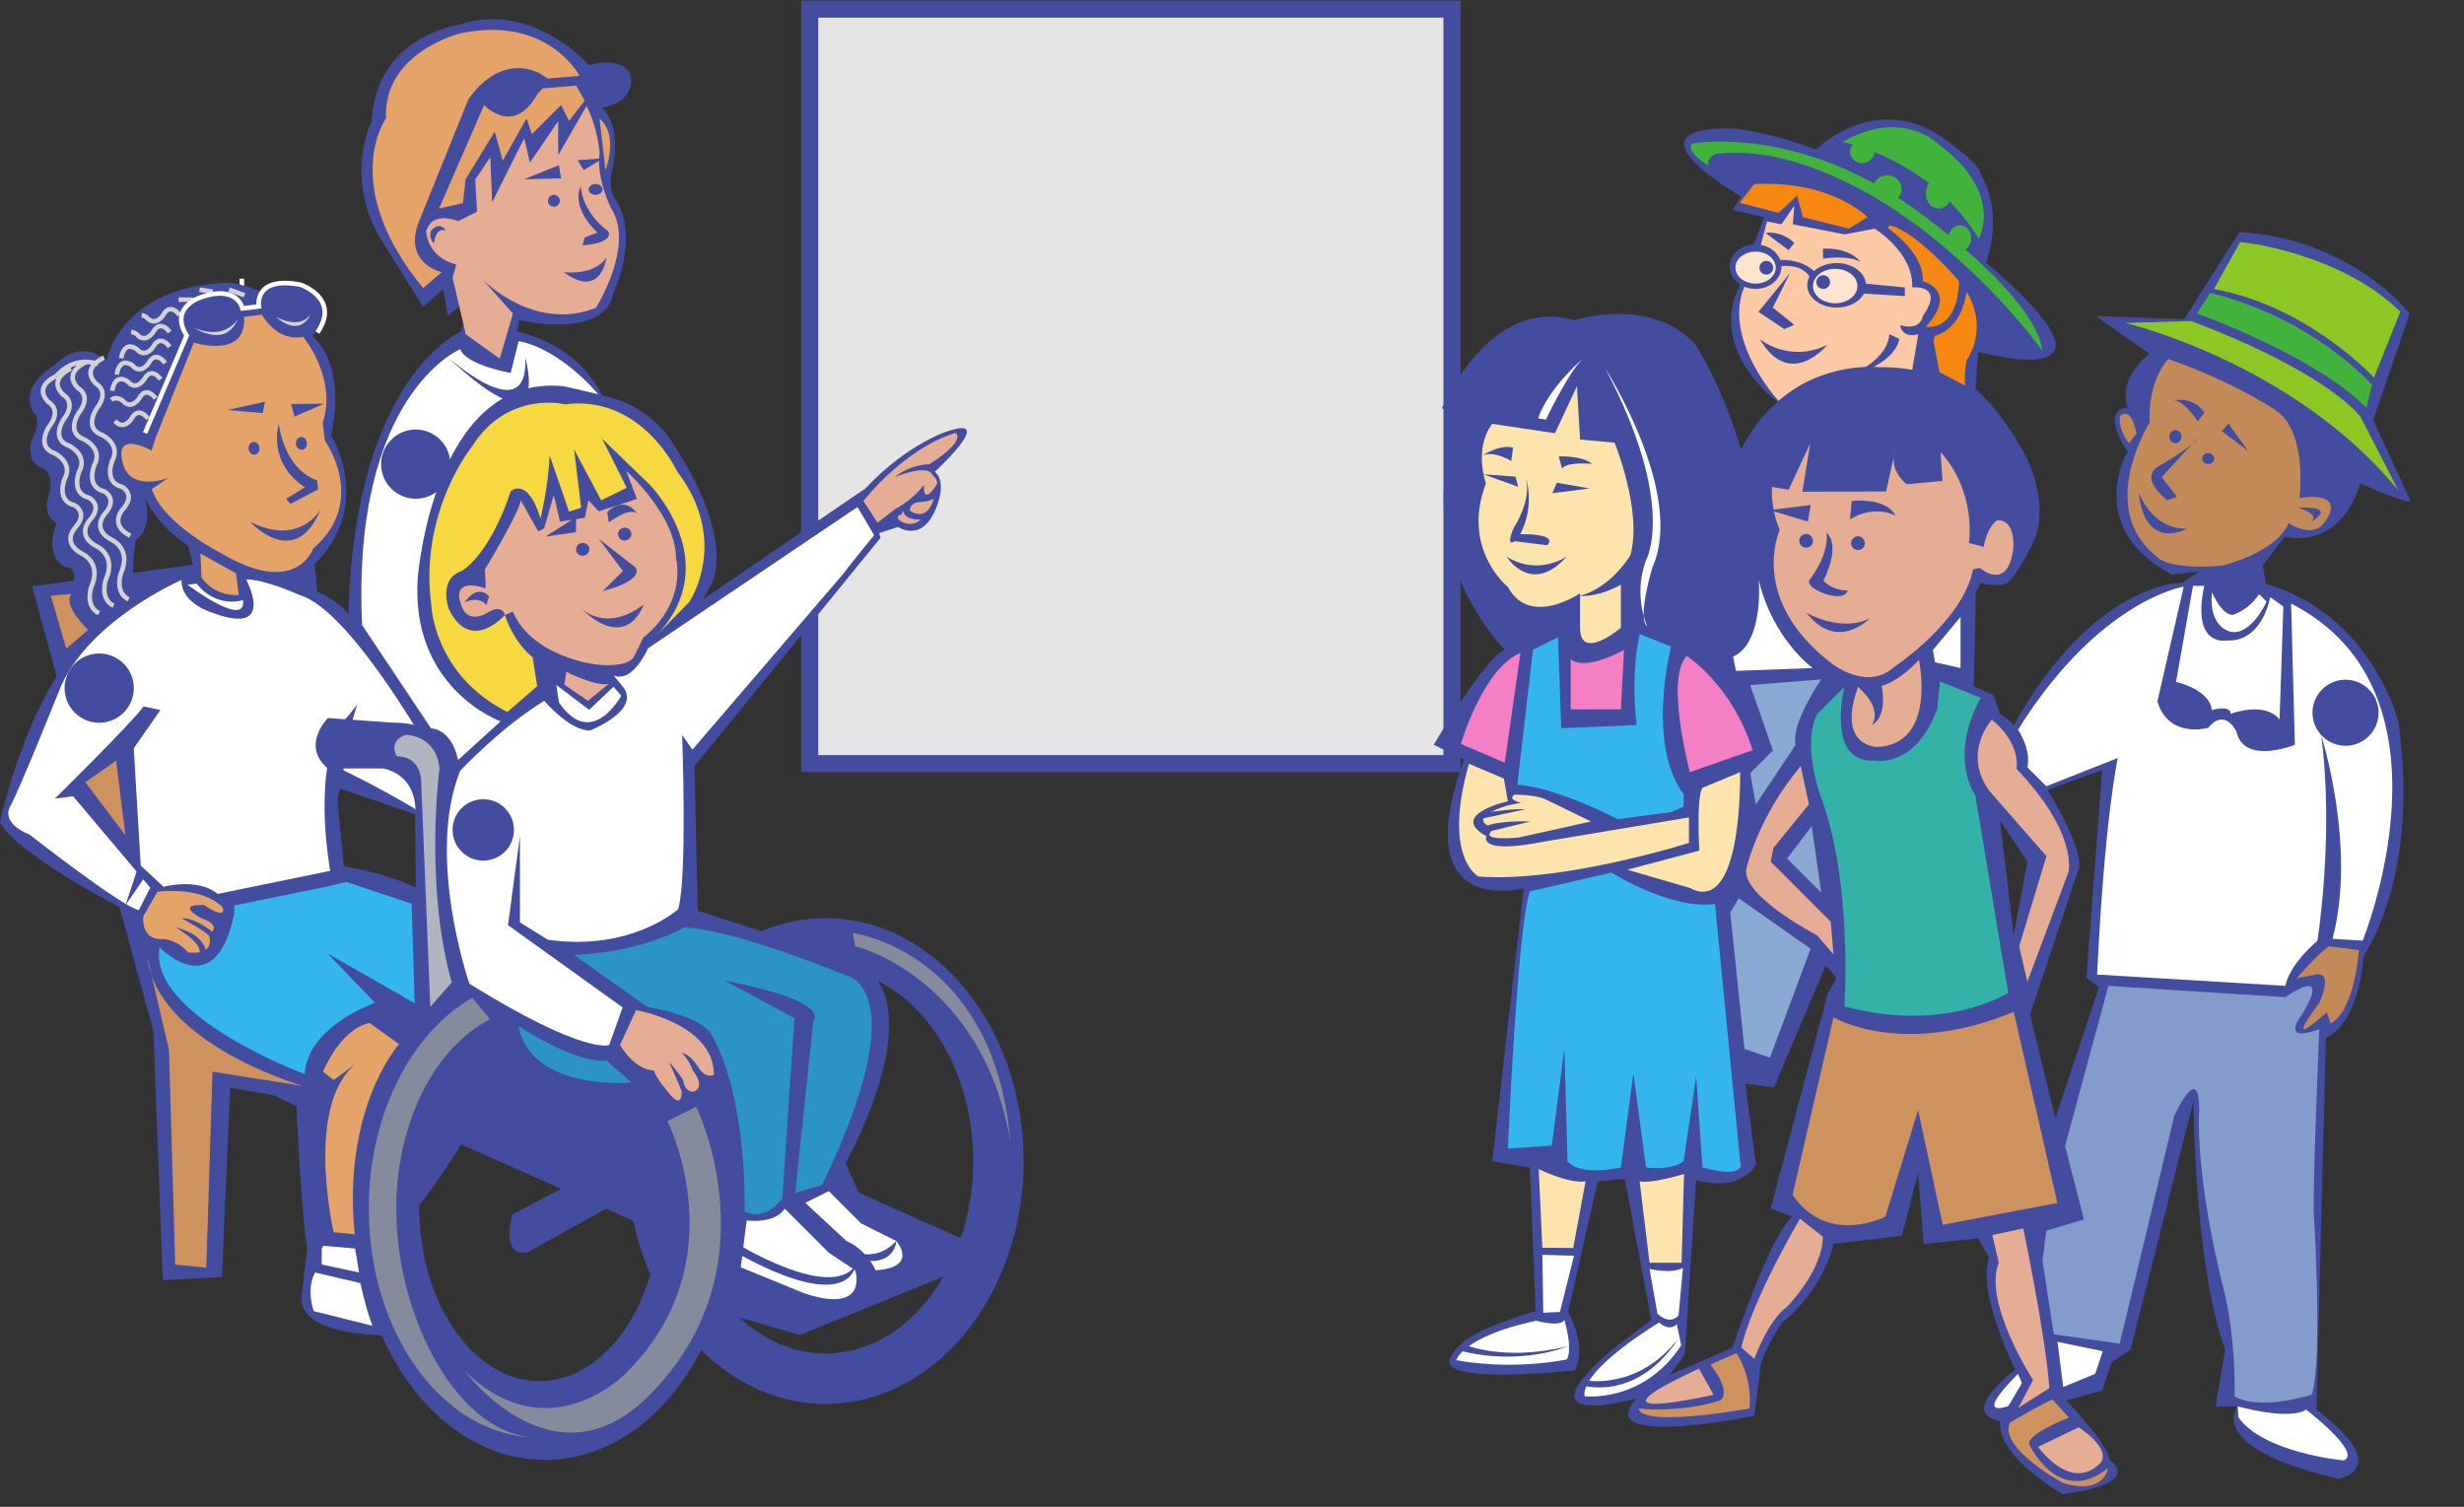 <?xml version="1.0" encoding="UTF-8"?><svg xmlns="http://www.w3.org/2000/svg" xmlns:xlink="http://www.w3.org/1999/xlink" height="726.6" preserveAspectRatio="xMidYMid meet" version="1.0" viewBox="-271.3 33.0 1188.2 726.6" width="1188.2" zoomAndPan="magnify"><rect x="-271.3" y="33.0" width="1188.2" height="726.6" fill="#333333" stroke="none"/><defs><clipPath id="a"><path d="m356.5 532.27h-141.27v166.81h141.27v-166.81"/></clipPath></defs><g><g><path d="m220.07 343h148.47v-174.42h-148.47v174.42z" fill="#e5e5e5" stroke="#434c9e" stroke-width="3.939" transform="translate(-339.9 -314.26) scale(2.086)"/></g><g><path d="m152.94 345.01 20.7-82.79s-2.59-14.49-21.21-19.14l0.51-2.59s19.67 4.66 21.73-6.21c0 0 6.21-12.93 0.52-21.73 0 0-1.55-1.55-1.03-5.69 0 0 3.1-10.35-2.07-15.52 0 0 7.87-0.89 6.49-7.76 0 0-1.37-4.13-9.6-2.07 0 0-12.93-15.01-30.01-9.32 0 0-19.14 2.59-20.17 22.25 0 0-6.21 12.42 1.55 26.39l10.35 16.56 4.65-4.14 1.04 6.21 5.69-4.66-2.59 8.28s-24.3 10.18-26.02 64.14c-0.01 0.44-0.03 0.87-0.04 1.31-1.36 55.1 12.09 39.06 12.09 39.06l27.42-2.58" fill="#434c9e" transform="translate(-339.9 -314.26) scale(2.086)"/></g><g><path d="m550.18 491.58s-8.02 9.47 23.3 16.75c0 0 13.12-2.19-5.09-16.02l2.18-85.96s7.29-2.19 8.74-18.94c0 0 13.11-18.21 8.02-53.91 0 0-5.83-24.76-30.6-32.05l-0.73-4.37 5.1-6.55s12.38 3.64 17.48-12.39c0 0 7.29 3.65 11.66 4.37l-8.74-18.94 8.44-24.62s-13.49-17.41-39.38-18.81l-12.77 20.12-20.39-0.73 12.38 8.75s-7.29 5.1-5.1 12.38c0 0-6.56 0 0 10.2 0 0-10.2 17.48 10.2 28.41l6.55-0.73-4.16 2.67s-20.47-0.44-39.19 33.52l6.93 14.8 13.84-5.1-3.64 48.08 2.91 2.18-10.92 32.78 3.64 18.21-8.74 3.65v31.32s-20.33 13.52-4.51 14.65c15.83 1.13 0.14-1.54 0.14-1.54l21.12-5.83 2.19-6.55 4.37-2.92 14.57-57.54s0 37.15 7.28 57.54l-2.18 13.12h5.1" fill="#434c9e" transform="translate(-339.9 -314.26) scale(2.086)"/></g><g><path d="m444.03 259.14-15.31 21.1-3.73 135.09 17.97 2.55 22.15-52.21 22.15 49.05 3.16-148.72-46.39-6.86" fill="#434c9e" transform="translate(-339.9 -314.26) scale(2.086)"/></g><g><path d="m415.56 488.59s-34.13 10.73-10.28-9.9l9.34-7.11-6.12-32.58-6.27 0.57-6.84 30.22s4.5 7.64 1.6 13.44c0 0-33.53 3.76-28.58-3.34 2.42-3.46-0.91 0.42 2.74-3.23 0 0 2.92-2.94 16.72-7.11l-1.32-33.19-8.71-1.45 7.26-63.1s-27.25 7.48-13.79-29.75l-6.99-3.42s12.07-20.51 16.42-21.96c0 0-23.21-23.22-10.15-52.96l-4.35-2.9s10.88-26.11 30.46-20.31c0 0 18.14-5.8 28.29 5.8 0 0 26.84 42.8 5.08 73.27 0 0 11.61 13.05 12.33 21.76l-5.08 2.17s5.08 29.02-6.52 29.75l7.97 62.38s-2.9 6.53-13.78 3.63l-2.65 40.43-6.78 8.89" fill="#434c9e" transform="translate(-339.9 -314.26) scale(2.086)"/></g><g><path d="m479.716,316.728c7.3-6.09 10.95-15.52 10.95-15.52 2.74.91 5.84.3 5.84.3 2.49-1.18 6.7-10.3 6.7-10.3 3.34-8.61-1.56-18.32-1.56-18.32s-14.04-30.21-34.23-21.53c0,0-25.37-1.97-34.21,24.28l6.06,2.24c0,0 1.62,9.05 2.84,12.03 0,0-9.67,17.8 14.63,34.09 0,0-11.79,9.07-9.26,16.79-3.67,5.78-10.72,17.44-13.47,26.13 0,0-5.95,4.17 17.44,18.88 2.76,3.84 4.92,4.66 5.92,7l-1.9,3.16-13.25,49.86 5.05,1.9c-5.05,3.78-13.89,30.3-13.89,30.3l-17.12,7.43c-24.16,17.76 22.18,8.34 22.18,8.34l1.25-10.09c0-3.79 5.05-11.37 5.05-11.37 10.1-8.2 12-18.3 12-18.3l15.78-1.89 3.78-14.52 1.27,16.41 12.62-1.26 2.53,4.42c-3.16,8.83 7.57,29.03 7.57,29.03l-4.42,6.94c-4.11,8.35 13.78,18.71 13.78,18.71 19.57-2.52 10.84-7.97 10.84-7.97 0-3.79-11.99-15.78-11.99-15.78-1.27-13.89-5.05-37.25-5.05-37.25l10.1-3.15-11.36-46.71 11.36-34.09c.63-6.94-12-25.25-12-25.25 0-6.94-6.31-10.1-6.31-10.1l-1.53-4.5-13.28-5.75-.71-4.59zm-28.03,40.72c.5,1.93.43,5.49 1.54,7.06 0,0 2.78,4.92 2.24,10.62l-11.36-10.1 7.58-7.58zm43.55-1.26 6.31,9.47-3.15,17.04-3.16-26.51" fill="#434c9e" transform="translate(-339.9 -314.26) scale(2.086)"/></g><g><path d="m124.88 475.1s-23.896 1.18-22.239-9.54l1.671-13.23-2.545-31.67-15.668-2.75-1.924 43.77-13.664 0.72-2.157-57.53-28.048-102.84 64.977-8.74 10.537 109.42 9.06 72.39" fill="#434c9e" transform="translate(-339.9 -314.26) scale(2.086)"/></g><path d="m88.785 230.9 0.03 2.75" fill="none" stroke="#fff" stroke-width="1.06" transform="translate(-339.9 -314.26) scale(2.086)"/><g><path d="m121.57 475.35-15.847-11.33c-3.082-7.71-4.288-41.89-4.288-41.89s39.735 17.23 0 0c-39.732-17.24-33.8-38.34-33.8-38.34s-3.251 0.36-2.914-5.44c0 0-27.149-13.41-31.835-21.74 0 0 6.863-33.84 24.633-47.01 0 0 10.923-9.19 19.96-12.39l-1.084-4.58s-7.92-4.8-10.414-12.35c0 0 3.011 7.49-1.771 11.22 0 0-2.425 14.44 3.114 16.9l-10.458 4.42c-6.571-2.34-7.392-9.05-7.392-9.05 1.76-7.02-1.274-6.13-1.274-6.13-5.538-2.46-2.293-10.19-2.293-10.19-2.833-1.75-2.179-4.97-2.179-4.97 2.339-6.57-0.947-7.74-0.947-7.74-3.801-1.11-2.821-5.94-2.821-5.94 2.981-5.6 0.728-6.9 0.728-6.9-3.916-6.33 4.931-11.08 4.931-11.08s5.499-6.43 11.932-0.93c0 0 2.625-17.09 28.166-18.11 0 0 4.256 0.52 7.604 2.21 0 0 4.203-4.18 11.542 0.16 0 0 6.947 5.43 0.167 9.93 0 0 8.05 5.83 4.39 23.03 0 0 9.76 15.57-3.242 29.21 0 0-4.405 6.82-10.585 3.39 0 0 13.987 3 17.837 8.82l23.96 35.21 8.6 16.85-34.49-11.82s-2.93 9.52 0.72 17.98c0 0 71.33 8.3 17.55 78.42l-9.84-2.74s2.77 14.76 2.05 21.66l-0.41 11.26m-60.713-134.71s-5.417 3.42-8.239 6.67c0 0 2.695 8.16 9.645 14.09l-1.406-20.76" fill="#434c9e" transform="translate(-339.9 -314.26) scale(2.086)"/></g><g><path d="m107.99 268.34s10.084 13.95-2.713 24.95c0 0-3.836 11.46-21.349 1.03 0 0-13.394-6.74-15.952-14.81l3.876-2.57s-8.005 3.08-10.246-2.41c0 0-3.716-8.97 6.33-3.92l0.923-2.92 8.83-22.03s12.295 3.93 11.612-5.94l4.128-0.51s3.402 6.4 9.531 5.12c0 0 7.974 9.5 4.524 19.88l0.506 4.13" fill="#e4a369" transform="translate(-339.9 -314.26) scale(2.086)"/></g><path d="m45.93,253.398c0,0-5.487,2.24-1.886,5.99 0,0 3.349,1.69.178,5.74 0,0-3.108,4.57 1.273,6.13 0,0 4.445,2.08 2.305,6.01 0,0-2.012,4.95 2.306,6 0,0 3.349,1.68.114,5.22 0,0-3.233,3.54 1.789,6.07 0,0 4.445,2.07 1.979,7.61 0,0-1.56,4.39 1.79,6.07m-6.476-56.56c0,0-5.487,2.24-1.886,5.99 0,0 3.35,1.69.178,5.74 0,0-3.108,4.57 1.273,6.13 0,0 4.444,2.08 2.305,6 0,0-2.012,4.96 2.306,6.01 0,0 3.348,1.68.114,5.22 0,0-3.234,3.54 1.79,6.07 0,0 4.443,2.07 1.979,7.61 0,0-1.56,4.38 1.789,6.07m-6.361-56.32c0,0-5.488,2.25-1.887,6 0,0 3.349,1.68.178,5.74 0,0-3.107,4.57 1.274,6.13 0,0 4.443,2.07 2.305,6 0,0-2.013,4.96 2.305,6 0,0 3.348,1.69.115,5.23 0,0-3.235,3.53 1.789,6.06 0,0 4.444,2.08 1.979,7.62 0,0-1.56,4.38 1.788,6.07m-5.698-55.88c0,0-5.487,2.24-1.886,6 0,0 3.348,1.68.177,5.74 0,0-3.107,4.57 1.274,6.13 0,0 4.443,2.07 2.304,6 0,0-2.011,4.96 2.306,6 0,0 3.349,1.69.115,5.23 0,0-3.234,3.53 1.789,6.06m-17.086-36.93c0,0 3.773-4.85 9.617-2.75m16.558-7.4c0,0-2.094-3.16-3.836.04 0,0-1.794,2.78-3.786.46 .001,0-.576-.45-1.276-.55m8.889,3.46c0,0-2.096-3.16-3.837.04 0,0-1.794,2.78-3.785.47 0,0-2.832-2.22-3.579,2.14m10.166,1.11c0,0-2.094-3.16-3.836.04 0,0-1.793,2.78-3.784.46 0,0-2.833-2.21-3.58,2.15m10.165,1.1c0,0-2.095-3.16-3.837.04 0,0-1.793,2.78-3.785.47 0,0-2.832-2.22-3.579,2.14m10.033,1.76c0,0-2.095-3.16-3.837.05 0,0-1.793,2.78-3.785.46 0,0-1.494-1.17-2.599-.14m15.765-19.61c0,0-2.095-3.16-3.836.04 0,0-1.794,2.78-3.784.46 0,0-.496-.39-1.127-.52m1.43,23.96c0,0-2.095-3.16-3.836.05 0,0-1.794,2.78-3.785.46m29.955-29.06-3.57-1.28" fill="none" stroke="#d3d2d2" stroke-width="1.06" transform="translate(-339.9 -314.26) scale(2.086)"/><path d="m79.017 233.44 3.047 0.48" fill="none" stroke="#d3d2d2" stroke-width="1.06" transform="translate(-339.9 -314.26) scale(2.086)"/><path d="m77.592 235.75-3.417-0.01" fill="none" stroke="#d3d2d2" stroke-width="1.06" transform="translate(-339.9 -314.26) scale(2.086)"/><path d="m66.418 266.57 9.626-22.52c-4.239-6.74 3.599-8.98 3.599-8.98 8.206-2.71 9.296 2.7 9.296 2.7l3.784-0.46s-1.293-7.1 9.632-5.02c0 0 9.341 3.13 3.91 11.05" fill="none" stroke="#fff" stroke-width="1.06" transform="translate(-339.9 -314.26) scale(2.086)"/><g><path d="m94.135 259.34-0.533 2.62-8.196-0.7 8.729-1.92" fill="#434c9e" transform="translate(-339.9 -314.26) scale(2.086)"/></g><g><path d="m107.85 259.79-7.672 0.09 0.78 2.89 6.892-2.98" fill="#434c9e" transform="translate(-339.9 -314.26) scale(2.086)"/></g><g><path d="m97.327 264.49s-2.757 8.88 6.057 14.63l-4.37 2.67 0.996 1.16 6.42-3.35-0.257-2.1s-7.037-1.7-8.846-13.01" fill="#434c9e" transform="translate(-339.9 -314.26) scale(2.086)"/></g><g><path d="m107 284.23s-4.909 8.71-16.299 2.85c0 0 10.374 11.53 16.299-2.85" fill="#434c9e" transform="translate(-339.9 -314.26) scale(2.086)"/></g><g><path d="m90.348,270.257c.1.81.745,1.4 1.442,1.32 .697-.09 1.182-.82 1.082-1.63s-.745-1.4-1.441-1.32c-.698.09-1.181.81-1.083,1.63" fill="#434c9e" transform="translate(-339.9 -314.26) scale(2.086)"/></g><g><path d="m101.309,269.127c.1.81.746,1.4 1.442,1.32 .697-.09 1.181-.82 1.081-1.63s-.744-1.4-1.441-1.32c-.697.09-1.181.82-1.082,1.63" fill="#434c9e" transform="translate(-339.9 -314.26) scale(2.086)"/></g><g><path d="m109.23 367.78s-0.05-0.24-0.12-0.7c-0.71-4.25-3.949-26.63 4.54-35.43l1.85-2.36s-4.02 11.98-3.18 15.29c0 0 6.58 3.04 16.28 8.72 0 0 3.9 6 5.88-9.18 0 0-19.92-36.49-32.315-40.09 0 0-8.136-3.7-12.394-3.61 0 0 7.164 13.21-7.588 7.76 0 0-7.511-2.07-7.338-7.64 0 0-20.68 8.93-27.763 24.31 0 0-9.797 24.5-11.91 28.17 0 0-2.286 3.59 4.617 6.44 0 0 21.24 16.62 25.18 17.41l2.652-5.18-17.822-21.13-4.207 0.51s18.286-18.03 20.449-21.28l3.94 0.8-6.173 8.86 1.609 27.12 5.294 4.91s7.925-2.18 12.506 1.64l26.013-5.34" fill="#fff" transform="translate(-339.9 -314.26) scale(2.086)"/></g><g><path d="m87.458 299-8.238-4.55 0.246 5.52s2.67 4.37 8.609 4.07l-0.617-5.04" fill="#e4a369" transform="translate(-339.9 -314.26) scale(2.086)"/></g><g><path d="m89.072 305.2s-6.157 2.03-10.712-3.81l-2.103 0.26s13.637 10.28 12.815 3.55" fill="#fff" transform="translate(-339.9 -314.26) scale(2.086)"/></g><g><path d="m87.889 240.12s-2.665 5.13-9.994 2.2c0 0 7.268 4.81 9.994-2.2" fill="#d3d2d2" transform="translate(-339.9 -314.26) scale(2.086)"/></g><g><path d="m96.634 239.7s5.608 3.22 8.065-0.66c0 0-2.063 5.79-8.065 0.66" fill="#d3d2d2" transform="translate(-339.9 -314.26) scale(2.086)"/></g><g><path d="m66.229 369.42-4.338 6.31 2.757-8.34 1.581 2.03" fill="#434c9e" transform="translate(-339.9 -314.26) scale(2.086)"/></g><g><path d="m69.283 372.6-3.297 5.73s-0.645 5.64 4.634 5.21c0 0 3.119 0.07 5.708 3.08 0 0 6.456 1.11 4.825-4.14 0 0 3.561-1.94-1.795-3.78 0 0-6.222-3.28 0.696-3.01 0 0 5.107 3.59 4.342 0.62 0 0-3.707-4.88-15.113-3.71" fill="#e4a369" transform="translate(-339.9 -314.26) scale(2.086)"/></g><g><path d="m82.021 381.92s-3.868-3.29-7.167-3.19c0 0 6.128 3.32 6.718 4.45l0.449-1.26" fill="#434c9e" transform="translate(-339.9 -314.26) scale(2.086)"/></g><g><path d="m80.469 386.48s-0.026-3.92-7.011-5.62c0 0 6.294 3.45 5.564 6.1l1.447-0.48" fill="#434c9e" transform="translate(-339.9 -314.26) scale(2.086)"/></g><g><path d="m224.48 294.66 4.17-1.5-2.13-2.63-2.04 4.13" fill="#fddd03" transform="translate(-339.9 -314.26) scale(2.086)"/></g><g><path d="m223.71 378.71c-5.18 0-10.16 1.08-14.8 3.03l-14.71-4.73-0.79-33.39 43.04-52.83-2.87-8.57-0.9-2.66-37.32 25.48 2.21-3.93s5.4-10.06-9.2-32.28c0 0-7.13-12.34-22.56-11.15 0 0-17.75-4.05-24.34 9.79 0 0-29.97 40.83 7.13 65.76l-9.8 8.91s-2.55-8.62-15.27-8.62l-14.84-1.06s-6.361 6.36 0 11.66h12.72s8.48 1.06 7.42 11.66l0.55 48.05c-8.66 10.55-14.09 25.66-14.09 42.46 0 31.85 19.5 57.67 43.56 57.67 15.03 0 28.29-10.08 36.12-25.41 7.86 7.79 17.86 12.47 28.74 12.47 25.26 0 45.81-25.19 45.81-56.15 0-30.97-20.55-56.16-45.81-56.16zm34.16 56.16c0 6.35-1.04 12.38-2.88 17.85l-23.55-10.53-3.1-6.83s16.29-28.97 7.52-42.07c12.85 6.39 22.01 22.61 22.01 41.58zm-100.26 50.87c-15.38 0-27.84-18.17-27.84-40.57 0-6.18 0.95-12.03 2.64-17.27l46.9 20.79c0.9 4.36 2.23 8.52 3.91 12.41-4.25 14.48-14.11 24.64-25.61 24.64zm66.1-6.38c-7.39 0-14.23-3.08-19.82-8.3l13.89 4.03 33.23-13.52c-6.24 10.8-16.15 17.79-27.3 17.79" fill="#434c9e" transform="translate(-339.9 -314.26) scale(2.086)"/></g><g><path d="m146.16 402.08c-12.62 6.48-21.67 23.66-21.67 43.8 0 25.66 14.7 52.9 32.77 52.9-21.58 0-39.13-23.73-39.13-52.9 0-21.88 9.87-40.7 23.91-48.74l4.12 4.94" fill="#858a9c" transform="translate(-339.9 -314.26) scale(2.086)"/></g><g><path d="m150.17 331.07 6.9-5.98-1.06-6.69s-4.02-2.84-6.43-9.76c0 0-7.87 9.07-12.94-1.39 0 0-2.56-6.95 3.02-8.8 0 0 6.31-3.44 11.31-18.43 0 0 3.85-3.54 6.86 6.27 0 0 1.81-7.14 2.12-14.53l4.49 13 2.79-0.93-1.62-13.45 6.25 11.75 5.91-2.89-5.7-11.35 11.01 10.63s17.68 17.93 1.53 34.9l7.62-7.79s9.52-14-2.81-30.18c0 0-8.19-17.81-25.94-15.51 0 0-13.25-3.3-21.48 9.74 0 0-12.31 15.15-9.41 36.73 0 0 0.56 16.07 17.58 24.66" fill="#f6d841" transform="translate(-339.9 -314.26) scale(2.086)"/></g><g><path d="m153.25 282.11 4.07 7.2 1.36-0.71 2.22-7.69 1.45 6.14 5.73-0.9 0.84-4.05 2.36 2.57 8.85-2.86-2.48-6.47s11.57 10.3 11.5 20.23c0 0 2.81 9.88-7.61 18.37 0 0-1.97 4.2-2.37 4.75 0 0-1.71 2.22-8.7 1.36 0 0-14.46-1.65-19.05-12.19l-1.84 0.78s-0.45-2.87-4.45-0.28c0 0-4.47 2.66-5.78-2.52 0 0-2.41-5.99 5.84-3.37l-0.2-4.37s8.16-13.52 8.26-15.99" fill="#e5ad93" transform="translate(-339.9 -314.26) scale(2.086)"/></g><g><path d="m140.31 305.69s2.74-4.35 5.66-1.38l-0.66 2.06s-1.33-2.24-5-0.68" fill="#434c9e" transform="translate(-339.9 -314.26) scale(2.086)"/></g><g><path d="m158.98 290.52 7.12-4.55-0.1 3.52-7.02 1.03" fill="#434c9e" transform="translate(-339.9 -314.26) scale(2.086)"/></g><g><path d="m173.27 284.84 0.37 2.39s4.81-3.69 6.54-2c0 0-2.66-4.48-6.91-0.39" fill="#434c9e" transform="translate(-339.9 -314.26) scale(2.086)"/></g><g><path d="m171.3 291.03 8.37 6.52s2.28 2.09-4.18 4.57l-3.27 1 4.66-4.64-5.58-7.45" fill="#434c9e" transform="translate(-339.9 -314.26) scale(2.086)"/></g><g><path d="m167.11 307.03s5.83 5.93 14.56-0.82c0 0-3.61 11.34-14.56 0.82" fill="#434c9e" transform="translate(-339.9 -314.26) scale(2.086)"/></g><g><path d="m169.106,293.217c.13.81-.45,1.57-1.29,1.7-.84.14-1.63-.41-1.75-1.22-.13-.81.45-1.57 1.29-1.7s1.63.41 1.75,1.22" fill="#434c9e" transform="translate(-339.9 -314.26) scale(2.086)"/></g><g><path d="m178.826,289.707c.13.81-.45,1.58-1.29,1.71-.85.13-1.63-.42-1.76-1.23-.13-.8.45-1.57 1.3-1.7 .84-.13 1.62.42 1.75,1.22" fill="#434c9e" transform="translate(-339.9 -314.26) scale(2.086)"/></g><g><path d="m234.97 290.2s-4.46 5.34-7.13 8.9l-34.89 40.67-2.37-3.4s1.23 33.2-0.92 40.27c0 0-10.76 9.83-30.12 7.07l-6.46-4v-19.98l-2.76 20.6 26.5 19.03-3.11 8.69s-5.57 2.43-32.31-14.17c0 0-10.14-29.23-2.15-49.21 0 0 9.22-9.92 19.44-16.19 0 0 6.07 7.14 10.68 6.83 0 0 11.28-4.45 7.78-9.73l-2.44-3.03s3.79 2.52 8.02-6.24l48.38-32.64" fill="#fff" transform="translate(-339.9 -314.26) scale(2.086)"/></g><g><path d="m162.11 328.88-0.61-4.05 7.58 5.73 5.63-5.34 1.79 2.08s-6.82 12.66-14.39 1.58" fill="#fff" transform="translate(-339.9 -314.26) scale(2.086)"/></g><g><path d="m163.79 321.77s6.44 3.35 9.78 2.82l-4.79 3.89-5.42-3.74s0.16-0.75 0.43-2.97" fill="#e5ad93" transform="translate(-339.9 -314.26) scale(2.086)"/></g><g><path d="m197.3 405.56c-2.54-4.41-14.76-6.32-14.76-6.32l-16.96-12.01c16.25-0.71 25.43-6.37 25.43-6.37 11.88 0.5 37.33 11.05 37.33 11.05s16.76 2.48-5.39 48.46l-6.21 1.86 4.15-39.77s4.96-4.34-20.49-9.31l16.14 8.69-2.81 41.74c-4.46 5.68-8.71 2.9-8.71 2.9s0.77-26.16-7.72-40.92" fill="#2b94c4" transform="translate(-339.9 -314.26) scale(2.086)"/></g><g><path d="m126.71 336.34s7.07 0 7.77 7.78c0 0-3.53 26.85 2.83 49.46l-4.95 5.66-2.12-52.3s0-5.65-5.65-5.65c0 0-2.12-3.53 2.12-4.95" fill="#b0b5c0" transform="translate(-339.9 -314.26) scale(2.086)"/></g><g><path d="m176.2 408.05 3.72-8.07s18 3.1 18 14.9c0 0-1.86 1.24-3.72-1.87 0 0-1.51-2.6-3.74-3.23 0 0 1.91 1.91 2.55 4.14 0 0 2.87 3.18 0.63 4.78 0 0-2.23 0.95-2.86-2.55 0 0-1.6-2.55-3.19-4.14 0 0 2.55 5.73 2.87 6.69 0 0 0.32 4.14-2.55 0.95 0 0-3.83-4.46-3.83-5.73 0 0-3.98 0.37-7.88-5.87" fill="#e5ad93" transform="translate(-339.9 -314.26) scale(2.086)"/></g><g><path d="m166.55 439.22-15.25 7.99s-2.9 10.16 3.63 8.71l19.6-10.89-7.98-5.81" fill="#434c9e" transform="translate(-339.9 -314.26) scale(2.086)"/></g><g><path d="m182.96 489.03c29.14-29.14 11.05-66.34 10.86-66.71l-6.64 3.31c0.66 1.33 15.84 32.85-9.47 58.15 0 0-17.7 18.6-37.29-0.28 0 0 20.49 27.75 42.54 5.53" fill="#858a9c" transform="translate(-339.9 -314.26) scale(2.086)"/></g><g><path d="m230.58 385.25c1.16 0.14 29.43 7.84 35.87 45.04-3.77-43.75-36.11-48.1-36.44-48.14l0.57 3.1" fill="#858a9c" transform="translate(-339.9 -314.26) scale(2.086)"/></g><g><path d="m152.76 403.66s13.06 8.71 20.32 7.98l5.81 5.08s-23.23 2.18-26.13-13.06" fill="#2b94c4" transform="translate(-339.9 -314.26) scale(2.086)"/></g><g><path d="m205.49 448.59s6.38 0.95 8.81-2.71l10.17 10.17 6.1 4.07s3.39 10.16-11.52 5.42l-14.91-6.1 1.35-10.85" fill="#fff" transform="translate(-339.9 -314.26) scale(2.086)"/></g><g><path d="m219.05 444.53 5.42-2.71 7.46 7.45 8.13 4.07s5.42 6.1-4.75 6.78c0 0-2.03-4.75-6.77-6.78l-9.49-8.81" fill="#fff" transform="translate(-339.9 -314.26) scale(2.086)"/></g><g><path d="m251.33 266.38s-10.18 3.41-20.1 14.91l4.42 8.56 4.83-1.56s6.14 4.22 9.28-5.71c0 0 1.84-4.95-0.78-7.05 0 0 15.01-13.75 2.35-9.15" fill="#434c9e" transform="translate(-339.9 -314.26) scale(2.086)"/></g><g><path d="m235.73 287.29-3.25-5s9.25-12.01 21.25-15.76c0 0 3 1.5-6 7.26 0 0-4.5-0.01-8 3 0 0 7.5-3.26 8.75-0.5 0 0 1.75 1.5 0.75 2.5 0 0-3 4.75-2.75-0.25 0 0-2.25 3.25-6.5 5.5l-4.25 3.25" fill="#e5ad93" transform="translate(-339.9 -314.26) scale(2.086)"/></g><g><path d="m248.73 281.79s-1.25 5.5-5.5 2.75c0 0-0.25-1.75 2.25-2 0 0 1.75 0 3.25-0.75" fill="#e5ad93" transform="translate(-339.9 -314.26) scale(2.086)"/></g><g><path d="m245.73 286.54s-3 0.25-3.75-1.25-0.5 0-0.5 0-2.25 0.5-0.25 1.75c0 0 2.5 1.5 4.5-0.5" fill="#e5ad93" transform="translate(-339.9 -314.26) scale(2.086)"/></g><g><path d="m87.029 375.79 20.612-4.2 5.295-1.24 15.1 5.03 0.72 23.01-20.13-11.5 10.95 11.41s-15.592 5.34-16.246 16.48c0 0-36.419-13.51-33.542-29.33 0 0 12.945 13.67 17.26-7.91" fill="#34b5ed" transform="translate(-339.9 -314.26) scale(2.086)"/></g><g><path d="m73.384 458.81 7.192 0.71 1.438-45.3 20.924 3.3s-33.763-9.69-36.027-29.91l5.034 21.57 1.439 49.63" fill="#ce925f" transform="translate(-339.9 -314.26) scale(2.086)"/></g><g><path d="m52.614 347.31 9.263 12.25-2.157-17.26-7.106 5.01" fill="#ce925f" transform="translate(-339.9 -314.26) scale(2.086)"/></g><g><path d="m48.213 316.41 5.034-4.31s-6.116-5.86-3.777-8.33l-4.853 0.42 3.596 12.22" fill="#ce925f" transform="translate(-339.9 -314.26) scale(2.086)"/></g><g><path d="m107.57 454.46 7.397 0.62 0.92 5.55-8.625-1.85v-3.7" fill="#fff" transform="translate(-339.9 -314.26) scale(2.086)"/></g><g><path d="m105.72 460.63 10.477 2.46s1.24 5.86 2.78 9.86l-13.565-3.39s-1.849-4.93 0.308-8.93" fill="#fff" transform="translate(-339.9 -314.26) scale(2.086)"/></g><g><path d="m442.53 279.04s-0.48 4.62 1.78 9.96c0 0-7.44 15.94 12.02 30.86 0 0 8.16 6.5 14.38 0.83 0 0 15.87-10.46 18.3-22.6l1.54-0.33s6.54 5.72 7.75-4.54c0 0 0.67-6.76-3.78-6.46 0 0-2.16 1.26-3.06 6.13l-3.42-0.89s1.92-11.54-6.55-21.04l0.44 6.68-8.23 0.77s-4.34-2.95-2.66-7.99l-2.15 9.66-19.35 0.06 1.82-11.2-4.98 10.74-3.85-0.64" fill="#e5ad93" transform="translate(-339.9 -314.26) scale(2.086)"/></g><g><path d="m463.936,292.447c-.22.85-1.09,1.36-1.94,1.13-.85-.22-1.36-1.08-1.14-1.93 .23-.85 1.09-1.36 1.94-1.14s1.36,1.09 1.14,1.94" fill="#434c9e" transform="translate(-339.9 -314.26) scale(2.086)"/></g><g><path d="m451.946,291.897c-.22.85-1.09,1.36-1.94,1.13-.85-.22-1.36-1.09-1.14-1.93 .23-.85 1.09-1.36 1.94-1.14s1.36,1.09 1.14,1.94" fill="#434c9e" transform="translate(-339.9 -314.26) scale(2.086)"/></g><g><path d="m450.52 308.15s7.91 4.62 14.63 1.26c0 0-7.53 7.89-14.63-1.26" fill="#434c9e" transform="translate(-339.9 -314.26) scale(2.086)"/></g><g><path d="m460.95 282.27-0.39 4.28s4.92-3.47 10.46-0.93c0 0-1.5-4.04-10.07-3.35" fill="#434c9e" transform="translate(-339.9 -314.26) scale(2.086)"/></g><g><path d="m442.02 284.39 9.43-1.19-0.64 3.84-8.79-2.65" fill="#434c9e" transform="translate(-339.9 -314.26) scale(2.086)"/></g><g><path d="m455.1 289.62s1.07 4.29-3.97 11.01c0 0-0.78 1.61 3.91 3.2 0 0 4.35 1.5 4.98-0.89 0 0-3.01 0.31-5.63-2.2 0 0 4.27-8 0.71-11.12" fill="#434c9e" transform="translate(-339.9 -314.26) scale(2.086)"/></g><g><path d="m481.35 324 9.47 3.79s-7.57 11.99-1.26 22.72l7.57 45.45s-14.51 9.47-37.87 3.15c0 0 1.9-27.77-5.05-47.34 0 0-5.05-12.62-1.26-20.2l6.31-6.31s-4.42 17.68 6.95 17.04c0 0 9.46 1.9 14.51-11.99l0.63-6.31" fill="#34b2a7" transform="translate(-339.9 -314.26) scale(2.086)"/></g><g><path d="m462.42 325.26s5.87 2.6 14.07-6.24c0 0 4.23 19.5-9.65 20.13 0 0-9.47 0-4.42-13.89" fill="#e5ad93" transform="translate(-339.9 -314.26) scale(2.086)"/></g><g><path d="m493.35 332.84s-6.95 7.57-0.63 16.41l13.25 15.15-6.31 20.83 1.89 8.2 9.47-25.25s2.53-8.83-11.99-23.98c0 0 1.26-5.68-5.68-11.36" fill="#e5ad93" transform="translate(-339.9 -314.26) scale(2.086)"/></g><g><path d="m436.54 367.55s2.52-11.99 12.62-23.98l1.9 8.83-8.21 10.1-0.63 3.16 13.89 13.89 0.63 7.57-3.79-4.42s-17.04-8.84-16.41-15.15" fill="#e5ad93" transform="translate(-339.9 -314.26) scale(2.086)"/></g><g><path d="m456.74 401.64s15.78 9.47 41.66-1.26l10.1 44.18-26.51 5.05-5.69-26.51-7.57 24.62s-13.26 6.94-21.46-5.05" fill="#ce925f" transform="translate(-339.9 -314.26) scale(2.086)"/></g><g><path d="m467.47 323.37s2.52 8.2-1.9 10.73c0 0 2.93-3.43-3.15-8.84l5.05-1.89" fill="#434c9e" transform="translate(-339.9 -314.26) scale(2.086)"/></g><g><path d="m493.45 451.97 7.16-1.51s5.27 25.25 6.02 36.93l-7.15 4.52 3.39-6.41s-11.68-18.08-7.92-27.12l-1.5-6.41" fill="#e5ad93" transform="translate(-339.9 -314.26) scale(2.086)"/></g><g><path d="m504 500.95 9.42-4.52s7.15 4.52 5.27 7.91c0 0-5.65 7.91-14.69-3.39" fill="#e5ad93" transform="translate(-339.9 -314.26) scale(2.086)"/></g><g><path d="m454.26 452.35-5.27-4.15s-10.93 18.46-13.56 29.77l3.01 2.63s3.01-8.66 7.54-12.05c0 0 8.28-8.29 8.28-16.2" fill="#e5ad93" transform="translate(-339.9 -314.26) scale(2.086)"/></g><g><path d="m425.63 482.86 3.39 6.03s-32.78 7.54-3.39-6.03" fill="#e5ad93" transform="translate(-339.9 -314.26) scale(2.086)"/></g><g><path d="m507.39 490.02 3.77 4.15s-10.55 4.14-9.05 6.4c0 0 6.79 14.32 18.09 5.28 0 0-0.76 6.4-10.55 3.39 0 0-15.07-8.29-12.06-13.94 0 0 8.29-4.9 9.8-5.28" fill="#ce925f" transform="translate(-339.9 -314.26) scale(2.086)"/></g><g><path d="m428.27 481.91 6.03-2.64s3.76 5.28 3.01 12.81c0 0-24.87 4.52-25.62 0 0 0 9.42 1.13 18.84-1.88 0 0 3.01-1.51-2.26-8.29" fill="#ce925f" transform="translate(-339.9 -314.26) scale(2.086)"/></g><g><path d="m377.84 264.45 14.51 2.17 5.08-10.88 0.72 12.34 7.98 0.72s6.53 15.96 3.63 26.11l-2.18 4.36v12.33s-9.43 7.98-9.43 0v-7.98s-11.6 7.98-16.68-1.45c0 0-10.88-8.71-5.08-23.94 0 0-2.9-7.98 1.45-13.78" fill="#fde3ac" transform="translate(-339.9 -314.26) scale(2.086)"/></g><g><path d="m395.1 295.1s-6.47 4.64-13.89 0.08c0 0 5.62 9.18 13.89-0.08" fill="#434c9e" transform="translate(-339.9 -314.26) scale(2.086)"/></g><g><path d="m390.56 292.52-7.5-0.93s-2.3 1.7-0.22-3.13c0 0 4.1-6.02 2.83-11.42 0 0 2.13 6.23-1.35 12.93 0 0 8.86-0.3 6.24 2.55" fill="#434c9e" transform="translate(-339.9 -314.26) scale(2.086)"/></g><g><path d="m383.22 276.65 0.65 2.37-8.04-2.9 7.39 0.53" fill="#434c9e" transform="translate(-339.9 -314.26) scale(2.086)"/></g><g><path d="m392.77 278.07-1.04 2.42 8.64-1.1-7.6-1.32" fill="#434c9e" transform="translate(-339.9 -314.26) scale(2.086)"/></g><g><path d="m400.94 273.7s-5.7-0.57-6.95 1.06l-0.76-2.78s5.47-0.22 7.71 1.72" fill="#434c9e" transform="translate(-339.9 -314.26) scale(2.086)"/></g><g><path d="m382.67 269.98-0.43 3.1s-3.64-2.41-6.56-1.39c0 0 4.18-2.64 6.99-1.71" fill="#434c9e" transform="translate(-339.9 -314.26) scale(2.086)"/></g><g><path d="m411.94 313.05 7.25 2.9s-5.8 22.49 2.9 34.09v2.91l-2.79 1.24-12.44 1.66s-13.78-7.26-23.21-7.98l3.62-31.19 5.8-2.91 0.73 21.04 17.41-0.73s-1.45-11.6 0.73-21.03" fill="#34b5ed" transform="translate(-339.9 -314.26) scale(2.086)"/></g><g><path d="m386.55 372.53 18.86-4.35s13.78 8.7 23.94 7.25l5.8 59.48s2.17 4.36-8.71 1.45l-1.45-21.03-2.9 19.58s-2.18 2.18-8.7 1.45l-2.91-21.76-2.9 21.76s-9.43 2.18-12.33-1.45l-0.72-26.11-2.91 22.49-10.15 0.72s2.18-51.5 5.08-59.48" fill="#34b5ed" transform="translate(-339.9 -314.26) scale(2.086)"/></g><g><path d="m422.82 318.13s10.43 6.56 15.23 21.76l-14.51 5.08s-5.8-21.77-0.72-26.84" fill="#f57fc5" transform="translate(-339.9 -314.26) scale(2.086)"/></g><g><path d="m384.37 317.4-3.63 25.39-10.15-4.35s5.08-17.41 13.78-21.04" fill="#f57fc5" transform="translate(-339.9 -314.26) scale(2.086)"/></g><g><path d="m395.98 318.85v11.61h11.6l0.73-13.78s-8.71 5.07-12.33 2.17" fill="#f57fc5" transform="translate(-339.9 -314.26) scale(2.086)"/></g><g><path d="m435.15 344.97s0.72 33.36-11.6 26.77l-14.49-4.21 16.66-4.43s-0.73-12.33 0.72-14.51l8.71-3.62" fill="#fde3ac" transform="translate(-339.9 -314.26) scale(2.086)"/></g><g><path d="m423.33 355.43v5.9s-29.46 9.3-48.69 7.75c0 0-8.37-4.34-2.17-26.05l8.06 3.41 0.93 5.27s-13.96 3.1-4.96 8.07c0 0-2.17 4.34 13.33 1.24l33.5-5.59" fill="#fde3ac" transform="translate(-339.9 -314.26) scale(2.086)"/></g><g><path d="m384.56 352.02s-3.41-0.62-1.55-1.86c0 0 4.34 0 6.82 0.93l10.86 5.28-16.75 3.72s-8.99 0.93-6.2-1.55l8.99-2.17s-6.51-0.31-9.92 0.93c0 0-4.34-1.87 4.65-4.66l3.1-0.62" fill="#fde3ac" transform="translate(-339.9 -314.26) scale(2.086)"/></g><g><path d="m374.95 354.5s8.06-1.24 10.54-0.93l-10.23 2.18-0.31-1.25" fill="#434c9e" transform="translate(-339.9 -314.26) scale(2.086)"/></g><g><path d="m414.21 458.39h7.41l0.57-20.53s-7.41 2.28-10.27 1.71l2.29 18.82" fill="#fde3ac" transform="translate(-339.9 -314.26) scale(2.086)"/></g><g><path d="m388.59 436.72s6.84 3.42 10.83 2.85l-2.85 15.4-7.14-0.05-0.84-18.2" fill="#fde3ac" transform="translate(-339.9 -314.26) scale(2.086)"/></g><g><path d="m369.53 480.92s1.42-5.48 18.48-9.14c0 0 5.62 1.58 6.5-0.2 0 0 2.03 6.5 0.61 9.14 0 0-11.78 2.64-25.59 0.2" fill="#fff" transform="translate(-339.9 -314.26) scale(2.086)"/></g><g><path d="m389.64 469.95 3.86-0.2 3.25-13-7.32-0.2 0.21 13.4" fill="#fff" transform="translate(-339.9 -314.26) scale(2.086)"/></g><g><path d="m399.18 489.25s13.61 1.63 22.35-11.78l-1.02-4.88s-1.62 1.83-4.06-0.4c0 0-18.08 10.76-17.27 17.06" fill="#fff" transform="translate(-339.9 -314.26) scale(2.086)"/></g><g><path d="m414.21 459.8s4.88 1.22 7.72-0.21l-1.01 10.97s-1.83 2.44-4.88-0.4l-1.83-10.36" fill="#fff" transform="translate(-339.9 -314.26) scale(2.086)"/></g><g><path d="m371.36 477.27s9.14 4.06 23.96 0.4c0 0-10.76 4.67-24.98 1.02l1.02-1.42" fill="#434c9e" transform="translate(-339.9 -314.26) scale(2.086)"/></g><g><path d="m399.59 485.59s11.98 2.24 21.13-9.54c0 0-7.73 13.61-21.94 10.76l0.81-1.22" fill="#434c9e" transform="translate(-339.9 -314.26) scale(2.086)"/></g><g><path d="m203.22 453.95s21.54 13.32 27.42 5.09c0 0-1.18 11.76-27.81-3.13l0.39-1.96" fill="#434c9e" transform="translate(-339.9 -314.26) scale(2.086)"/></g><g><path d="m227.5 454.73s7.1 4.66 12.56-1.39c0 0-0.02 6.49-9.81 4.14l-2.75-2.75" fill="#434c9e" transform="translate(-339.9 -314.26) scale(2.086)"/></g><g><path d="m397.86 304.25s6.45-1.02 11.9-9.34l0.88 4.78s-6.08 4.86-12.78 4.56" fill="#434c9e" transform="translate(-339.9 -314.26) scale(2.086)"/></g><g><path d="m403.95 251.61s18.56 28.9 10.95 45.95c0 0-3.65 11.86-1.21 13.69 0 0-3.35-7-0.31-15.22 0 0 7.3-12.78-9.43-44.42" fill="#fff" transform="translate(-339.9 -314.26) scale(2.086)"/></g><g><path d="m388.43 263.17 1.82 0.3s5.79-12.17 9.13-14.6c0 0-8.21 6.69-10.95 14.3" fill="#fff" transform="translate(-339.9 -314.26) scale(2.086)"/></g><g><path d="m444.36 259.8s-17.92-12.6-8.63-28.53l2.33-7.63 2.65-6.97-7.3-1.66 1.97-3.12s-27.65-15.75-2.8-15.75c0 0 8.4 0.35 20.07 4.94 0 0 15.28-15.44 32.43-0.39 0 0 5.16 3.36 5.95 6.65 0 0 5.6 8.4 0.35 21.35l-0.35 7.35-1.79 25.02-44.88-1.26" fill="#434c9e" transform="translate(-339.9 -314.26) scale(2.086)"/></g><g><path d="m467.42 251.36s-12.78-1.51-23.39 7.78c0 0-15.93-17.25-5.64-30.19l2.98-11.28 3.32 0.66 2.99-4.31-0.33 4.31 11.94 2.32 6.96-1.32s9.03 5.51 8.68 13.56c0 0 7.7-0.7 2.45 6.65 0 0-0.35 3.5-5.25 2.1 0 0 0.35 3.15 4.2 2.1l-1.39 8.24s-3.13-0.7-7.52-0.62" fill="#fbcaa5" transform="translate(-339.9 -314.26) scale(2.086)"/></g><g><path d="m435.07 213.36 8.96 2.32 4.31-3.98 1.33 4.97 10.61 2.66 4.32-2.66s-8.3-8.62-26.21-7.63l-3.32 4.32" fill="#f68711" transform="translate(-339.9 -314.26) scale(2.086)"/></g><g><path d="m444.69 228.12c0 2.84-2.67 5.14-5.97 5.14s-5.97-2.3-5.97-5.14 2.67-5.14 5.97-5.14 5.97 2.3 5.97 5.14" fill="#434c9e" transform="translate(-339.9 -314.26) scale(2.086)"/></g><g><path d="m464.26 232.43c0 2.84-3.04 5.14-6.8 5.14-3.75 0-6.8-2.3-6.8-5.14s3.05-5.14 6.8-5.14c3.76 0 6.8 2.3 6.8 5.14" fill="#434c9e" transform="translate(-339.9 -314.26) scale(2.086)"/></g><g><path d="m462.9 231.93-0.63 2.33 10.96 0.66v-1.99l-10.33-1" fill="#434c9e" transform="translate(-339.9 -314.26) scale(2.086)"/></g><g><path d="m443.03 228.29s5.97-1.66 8.3 2.32l1.32-1s-2.65-3.65-9.62-2.98v1.66" fill="#434c9e" transform="translate(-339.9 -314.26) scale(2.086)"/></g><g><path d="m447.68 241.56-2.32 0.99-5.98-3.98 7.3-8.96-3.98 7.96 4.98 3.99" fill="#434c9e" transform="translate(-339.9 -314.26) scale(2.086)"/></g><g><path d="m439.72 244.87s6.63 5.64 15.59 1.33c0 0-8.63 10.62-15.59-1.33" fill="#434c9e" transform="translate(-339.9 -314.26) scale(2.086)"/></g><g><path d="m462.27 232.6c0 2.2-2.3 3.98-5.14 3.98s-5.14-1.78-5.14-3.98 2.3-3.98 5.14-3.98 5.14 1.78 5.14 3.98" fill="#fde4cf" transform="translate(-339.9 -314.26) scale(2.086)"/></g><g><path d="m443.39 228.33c0 2.04-2.08 3.7-4.66 3.7-2.57 0-4.66-1.66-4.66-3.7s2.09-3.69 4.66-3.69c2.58 0 4.66 1.65 4.66 3.69" fill="#fde4cf" transform="translate(-339.9 -314.26) scale(2.086)"/></g><g><path d="m454.31 223.97v2.32s5.31-0.99 8.63 0.67c0 0-2.33-3.32-8.63-2.99" fill="#434c9e" transform="translate(-339.9 -314.26) scale(2.086)"/></g><g><path d="m441.04 220.32s3.65-0.66 6.64 2.33l-1.33 1.65-5.31-3.98" fill="#434c9e" transform="translate(-339.9 -314.26) scale(2.086)"/></g><g><path d="m455.906,232.088c-.23.85-1.1,1.36-1.95,1.13-.84-.22-1.35-1.09-1.13-1.93 .22-.85 1.09-1.36 1.94-1.14s1.35,1.09 1.14,1.94" fill="#434c9e" transform="translate(-339.9 -314.26) scale(2.086)"/></g><g><path d="m442.746,228.768c-.22.85-1.09,1.36-1.94,1.14-.84-.23-1.35-1.09-1.13-1.94s1.09-1.36 1.94-1.14c.84.22 1.35,1.09 1.13,1.94" fill="#434c9e" transform="translate(-339.9 -314.26) scale(2.086)"/></g><g><path d="m436.16 408.98-3.29-31.55 1.98-3.29 16.6 11.66-9.38 25.15-5.91-1.97" fill="#89a8d2" transform="translate(-339.9 -314.26) scale(2.086)"/></g><g><path d="m437.47 345.22 5.26-5.26-5.26-15.12 16.44-1.31s-7.09 10.2-5.92 15.12l-9.2 13.8-1.32-7.23" fill="#89a8d2" transform="translate(-339.9 -314.26) scale(2.086)"/></g><g><path d="m446.02 364.94 7.89 7.89-2.22-15.38-5.67 7.49" fill="#89a8d2" transform="translate(-339.9 -314.26) scale(2.086)"/></g><g><path d="m451.93 320.9s-9.2-6.57-12.48-20.38c0 0 1.31 14.46-5.92 17.75l0.66 3.29 17.74-0.66" fill="#fff" transform="translate(-339.9 -314.26) scale(2.086)"/></g><g><path d="m479.72 316.73 6.39-7.66v11.83l-5.91-1.32-0.48-2.85" fill="#fff" transform="translate(-339.9 -314.26) scale(2.086)"/></g><g><path d="m561.94 287.4s6.07 4.3 8.85-1.01c0 0 4.55-6.32-6.32-4.8 0 0 2.02-15.68-5.82-20.49 0 0-9.86-6.57-24.52-11.63 0 0-4.81 4.81-4.3 14.67 0 0-12.65 19.97 1.77 31.1 0 0 2.27 3.04 14.92 2.02 0 0 12.64-3.03 15.42-9.86" fill="#c38a59" transform="translate(-339.9 -314.26) scale(2.086)"/></g><g><path d="m526.79 266.67s-1.01-6.32-3.79-4.05c0 0-0.76 2.53 2.02 6.32l1.77-2.27" fill="#c38a59" transform="translate(-339.9 -314.26) scale(2.086)"/></g><g><path d="m564.22 283.86s9.6-0.76 2.52 3.54c0 0 3.29-1.77-2.52-3.54" fill="#434c9e" transform="translate(-339.9 -314.26) scale(2.086)"/></g><g><path d="m544.746,272.478c0,.7-.63,1.27-1.4,1.27-.76,0-1.39-.57-1.39-1.27s.63-1.26 1.39-1.26c.77,0 1.4.56 1.4,1.26" fill="#434c9e" transform="translate(-339.9 -314.26) scale(2.086)"/></g><g><path d="m537.156,267.418c0,.84-.62,1.52-1.39,1.52s-1.39-.68-1.39-1.52c0-.83.62-1.51 1.39-1.51s1.39.68 1.39,1.51" fill="#434c9e" transform="translate(-339.9 -314.26) scale(2.086)"/></g><g><path d="m540.95 267.68-8.34 9.1 3.54 4.55-2.28 0.76s-7.08-5.31-1.52-8.09c0 0 7.84-4.55 8.6-6.32" fill="#434c9e" transform="translate(-339.9 -314.26) scale(2.086)"/></g><g><path d="m534.88 259.08s5.06-1.26 7.59 2.78l-1.52 2.03s-3.54-5.57-6.07-4.81" fill="#434c9e" transform="translate(-339.9 -314.26) scale(2.086)"/></g><g><path d="m548.03 264.39-1.51 1.77 6.06 4.55-4.55-6.32" fill="#434c9e" transform="translate(-339.9 -314.26) scale(2.086)"/></g><g><path d="m527.3 280.32s3.03 8.6 11.12 8.35c0 0-9.6 5.56-11.12-8.35" fill="#434c9e" transform="translate(-339.9 -314.26) scale(2.086)"/></g><g><path d="m517.68 391.76 43.53 2.61s0.44-4.35 7.4-10.44c0 0 3.92-24.39 0.87-47.46 0 0 8.27 25.69 2.61 47.02l6.97 0.44s23.51-57.47-16.54-77.93l0.87 32.65s-11.76 4.79-13.5-3.05c0 0-2.61-5.66-6.53-0.87 0 0-9.14 2.61-11.75-6.1l6.09-26.55s-19.59 3.05-38.31 33.09c0 0 3.07 4.38 2.18 8.7l4.35 4.36 16.54-6.53s-3.04 13.49-4.78 50.06" fill="#fff" transform="translate(-339.9 -314.26) scale(2.086)"/></g><g><path d="m542.45 301.9h-2.61l-3.92 22.2s7.83 1.74 8.27 6.53c0 0 4.35-1.31 4.35 0.87 0 0 7.84-3.05 11.32 1.31l0.87-26.12-3.04-2.18s-1.75 10.45-10.02 10.01c0 0-8.27 1.74-5.22-12.62" fill="#fff" transform="translate(-339.9 -314.26) scale(2.086)"/></g><g><path d="m555.12 303.82 1.74 1.74s-3.49 7.84-8.27 6.97c0 0-5.23-0.87-4.36-9.15 0 0 2.18 5.23 4.79 5.23 0 0 3.48-0.87 6.1-4.79" fill="#fff" transform="translate(-339.9 -314.26) scale(2.086)"/></g><g><path d="m550.76 222.41s22.64 2.17 37.01 16.1l-6.1 15.24s-15.23-16.54-37-20.46l6.09-10.88" fill="#8cc724" transform="translate(-339.9 -314.26) scale(2.086)"/></g><g><path d="m524.21 241.13s38.91 9.14 63.12 38.74l-8.7-16.97s-6.97-10.02-39.19-22.21l-15.23 0.44" fill="#8cc724" transform="translate(-339.9 -314.26) scale(2.086)"/></g><g><path d="m540.75 238.95s26.99 9.58 39.18 21.77l1.31-5.23s-13.06-15.23-37.44-21.33l-3.05 4.79" fill="#41b23b" transform="translate(-339.9 -314.26) scale(2.086)"/></g><g><path d="m520.29 394.37 40.92 2.62s10.88-7.84 3.92 3.91c0 0-5.66 6.97 3.92 3.49 0 0-1.31 30.04-1.31 41.79 0 0 2.18 34.83-0.43 42.67 0 0-11.76 3.91-17.85 0.43 0 0 0.43-13.06-2.62-25.25 0 0-5.66-20.89-5.66-38.74 0 0 1.31-15.24-5.65-0.88l-12.63 52.68-15.24-2.17-2.61-16.98 0.87-6.97 8.71-2.61-4.36-16.98 10.02-37.01" fill="#849ccb" transform="translate(-339.9 -314.26) scale(2.086)"/></g><g><path d="m550.18 491.58s11.9 3.36 15.82 0.75c0 0 13.06 10.01 8.71 11.75 0 0-18.72-1.74-24.38-10.01l-0.15-2.49" fill="#fff" transform="translate(-339.9 -314.26) scale(2.086)"/></g><g><path d="m508.53 476.66 10.45 2.17-1.74 5.23-7.4 3.04-1.31-10.44" fill="#fff" transform="translate(-339.9 -314.26) scale(2.086)"/></g><g><path d="m500.29 486.22-3.08 5.24s-8.7 3.48 2.18-7.4l0.9 2.16" fill="#fff" transform="translate(-339.9 -314.26) scale(2.086)"/></g><g><path d="m563.82 392.63s4.36-5.22 7.4-7.4l6.97 0.87s-0.87 13.93-6.53 16.98l-0.87-2.61s-10.89 10.01-1.74-2.18c0 0 3.48-7.4-0.87-6.53l-4.36 0.87" fill="#c38a59" transform="translate(-339.9 -314.26) scale(2.086)"/></g><g><path d="m140.56 243.75 7.85 5.66 3.05-10.46-6.98-7.84s11.77 12.2 26.16 6.54c0 0 9.15-14.39 3.48-23.11 0 0-3.48-6.97-2.61-12.64 0 0-0.44-6.1-3.05-10.9l-6.54 11.34v-7.85l-6.54 9.59-1.31-5.67-7.41 14.82-0.43-10.46-3.49 5.23 0.43 7.41-4.36 2.18s-5.23-2.18-6.97 1.31-0.44 0.87-0.44 0.87 0 6.11 6.98 7.85l-0.87 3.05 3.05 13.08" fill="#e5ad93" transform="translate(-339.9 -314.26) scale(2.086)"/></g><g><path d="m116.59 310.96 15.95 23.91s4.55-0.19 6.26 7.27l9.8-8.91s-20.97-7.55-19.13-33.31c0 0 3.68-47.23 33.73-44.16l7.98 1.84s-8.59-10.43-18.4-12.27l-1.84 7.36s-10.43-1.84-11.65-5.51c0 0-25.15 10.42-22.7 63.78" fill="#fff" transform="translate(-339.9 -314.26) scale(2.086)"/></g><g><path d="m157.07 188.3c-5.52 9.81-12.27 2.45-12.27 2.45l-10.42 23.92 5.52-1.23 0.61-5.52 6.75-11.03 1.84 6.74 5.52-9.81 1.22 3.68 6.75-6.75 1.84 3.68 3.61-4.67-1.95-3.52-7.76 0.65-1.26 1.41" fill="#e4a369" transform="translate(-339.9 -314.26) scale(2.086)"/></g><g><path d="m134.99 229.39s-8.58-1.84-5.52-11.04l11.66-28.82s6.53-10.76 16.38-6.18l2.01 1.27 7.36-0.61s-7.36-14.11-27.59-9.82c0 0-17.79 4.3-17.18 19.63 0 0-11.03 15.33 8.59 39.25l4.29-3.68" fill="#e4a369" transform="translate(-339.9 -314.26) scale(2.086)"/></g><g><path d="m154.01 207.92 8.08-3.27 0.5 3.05-8.58 0.22" fill="#434c9e" transform="translate(-339.9 -314.26) scale(2.086)"/></g><g><path d="m166.44 203.51 1.37 2.29 4.59-2.75-5.96 0.46" fill="#434c9e" transform="translate(-339.9 -314.26) scale(2.086)"/></g><g><path d="m162.32 212.9c0 0.76-0.62 1.37-1.38 1.37s-1.37-0.61-1.37-1.37 0.61-1.38 1.37-1.38 1.38 0.62 1.38 1.38" fill="#434c9e" transform="translate(-339.9 -314.26) scale(2.086)"/></g><g><path d="m172.166,210.257c0,.7-.72,1.26-1.61,1.26-.88,0-1.6-.56-1.6-1.26 0-.69.72-1.26 1.6-1.26 .89,0 1.61.57 1.61,1.26" fill="#434c9e" transform="translate(-339.9 -314.26) scale(2.086)"/></g><g><path d="m167.13 209.46s0 5.73 6.41 10.54c0 0 1.6 2.52-5.96 3.21l0.46-1.83 2.98-1.15s-6.18-5.27-3.89-10.77" fill="#434c9e" transform="translate(-339.9 -314.26) scale(2.086)"/></g><g><path d="m163.23 229.39s7.1 0.92 9.85-3.43c0 0-1.14 9.85-9.85 3.43" fill="#434c9e" transform="translate(-339.9 -314.26) scale(2.086)"/></g><g><path d="m135.97 219.77s-1.37-2.29-3.43 0c0 0-0.69 1.61 0.68 2.98 0 0 0.23-3.89 2.75-2.98" fill="#434c9e" transform="translate(-339.9 -314.26) scale(2.086)"/></g><g><path d="m171.48 193.89 1.37 11.91s3.21-8.02-1.37-11.91" fill="#e4a369" transform="translate(-339.9 -314.26) scale(2.086)"/></g><g><path d="m135.97 248.64s19.24 17.64 18.33 0.45c0 0 6.87 23.37-18.33-0.45" fill="#434c9e" transform="translate(-339.9 -314.26) scale(2.086)"/></g><g><path d="m107.56 414.19s3.904-9.77 10.744-11.24l6.84 4.89s-13.19 14.66-10.26 43.97l-4.88-0.49s-6.842-29.8 5.37-39.08l-5.37 3.9-2.444-1.95" fill="#e4a369" transform="translate(-339.9 -314.26) scale(2.086)"/></g><g><path d="m489.98 225.54s43.75 34.3-4.9 21l4.9-21" fill="#434c9e" transform="translate(-339.9 -314.26) scale(2.086)"/></g><g><path d="m469.33 219.24s8.4 5.6 8.05 12.25c0 0 8.4 2.1 0.7 10.5 0.11-0.02 7.24 1.44 7.7-10.5 0 0-9.8-11.55-16.1-12.95" fill="#f68711" transform="translate(-339.9 -314.26) scale(2.086)"/></g><g><path d="m480.18 244.09s5.95-1.05 7.35-10.15c0 0 5.25 7.7 0 15.75 0 0-0.7 3.5-0.35 5.95l-5.95-3.15-1.4-7.35" fill="#f68711" transform="translate(-339.9 -314.26) scale(2.086)"/></g><g><path d="m458.83 199.29s20.3 3.85 31.5 22.4c0 0 5.95-10.5-9.1-21.7 0 0-8.4-8.75-22.4-0.7" fill="#41b23b" transform="translate(-339.9 -314.26) scale(2.086)"/></g><g><path d="m424.18 199.64s24.5-4.55 52.15 15.75c0 0 27.3 19.6 28.7 32.2 0 0-12.6-17.85-32.55-31.5 0 0-22.75-16.8-43.05-14 0 0-2.45 1.05-1.4 2.8 0 0-5.95-3.5-3.85-5.25" fill="#41b23b" transform="translate(-339.9 -314.26) scale(2.086)"/></g><g><path d="m466.18 201.56c0 1.45-1.25 2.63-2.8 2.63s-2.8-1.18-2.8-2.63 1.25-2.62 2.8-2.62 2.8 1.17 2.8 2.62" fill="#41b23b" transform="translate(-339.9 -314.26) scale(2.086)"/></g><g><path d="m472.48 210.14c0 1.74-1.49 3.15-3.32 3.15-1.84 0-3.33-1.41-3.33-3.15s1.49-3.15 3.33-3.15c1.83 0 3.32 1.41 3.32 3.15" fill="#41b23b" transform="translate(-339.9 -314.26) scale(2.086)"/></g><g><path d="m484.03 211.19c0 1.93-1.33 3.5-2.97 3.5-1.65 0-2.98-1.57-2.98-3.5s1.33-3.5 2.98-3.5c1.64 0 2.97 1.57 2.97 3.5" fill="#41b23b" transform="translate(-339.9 -314.26) scale(2.086)"/></g><g><path d="m488.58 221.51c0 1.65-1.17 2.98-2.62 2.98s-2.63-1.33-2.63-2.98c0-1.64 1.18-2.97 2.63-2.97s2.62 1.33 2.62 2.97" fill="#41b23b" transform="translate(-339.9 -314.26) scale(2.086)"/></g><g><path d="m458.79 253.86s10.14-3.01 10.9-10.14l2.25 1.12s-0.38 6.01-13.15 9.02" fill="#434c9e" transform="translate(-339.9 -314.26) scale(2.086)"/></g><g><path d="m582.74 331.23c0 4.22-3.42 7.64-7.63 7.64-4.22 0-7.64-3.42-7.64-7.64 0-4.21 3.42-7.63 7.64-7.63 4.21 0 7.63 3.42 7.63 7.63" fill="#434c9e" transform="translate(-339.9 -314.26) scale(2.086)"/></g><g><path d="m151.7 358.32c0 3.92-3.18 7.1-7.1 7.1s-7.09-3.18-7.09-7.1 3.17-7.09 7.09-7.09 7.1 3.17 7.1 7.09" fill="#434c9e" transform="translate(-339.9 -314.26) scale(2.086)"/></g><g><path d="m63.825 325.55c0 4.41-3.583 8-8.002 8s-8.003-3.59-8.003-8c0-4.42 3.583-8.01 8.003-8.01s8.002 3.59 8.002 8.01" fill="#434c9e" transform="translate(-339.9 -314.26) scale(2.086)"/></g><g><path d="m136.99 273.77c0 4.42-3.58 8-8 8s-8-3.58-8-8 3.58-8 8-8 8 3.58 8 8" fill="#434c9e" transform="translate(-339.9 -314.26) scale(2.086)"/></g></g></svg>